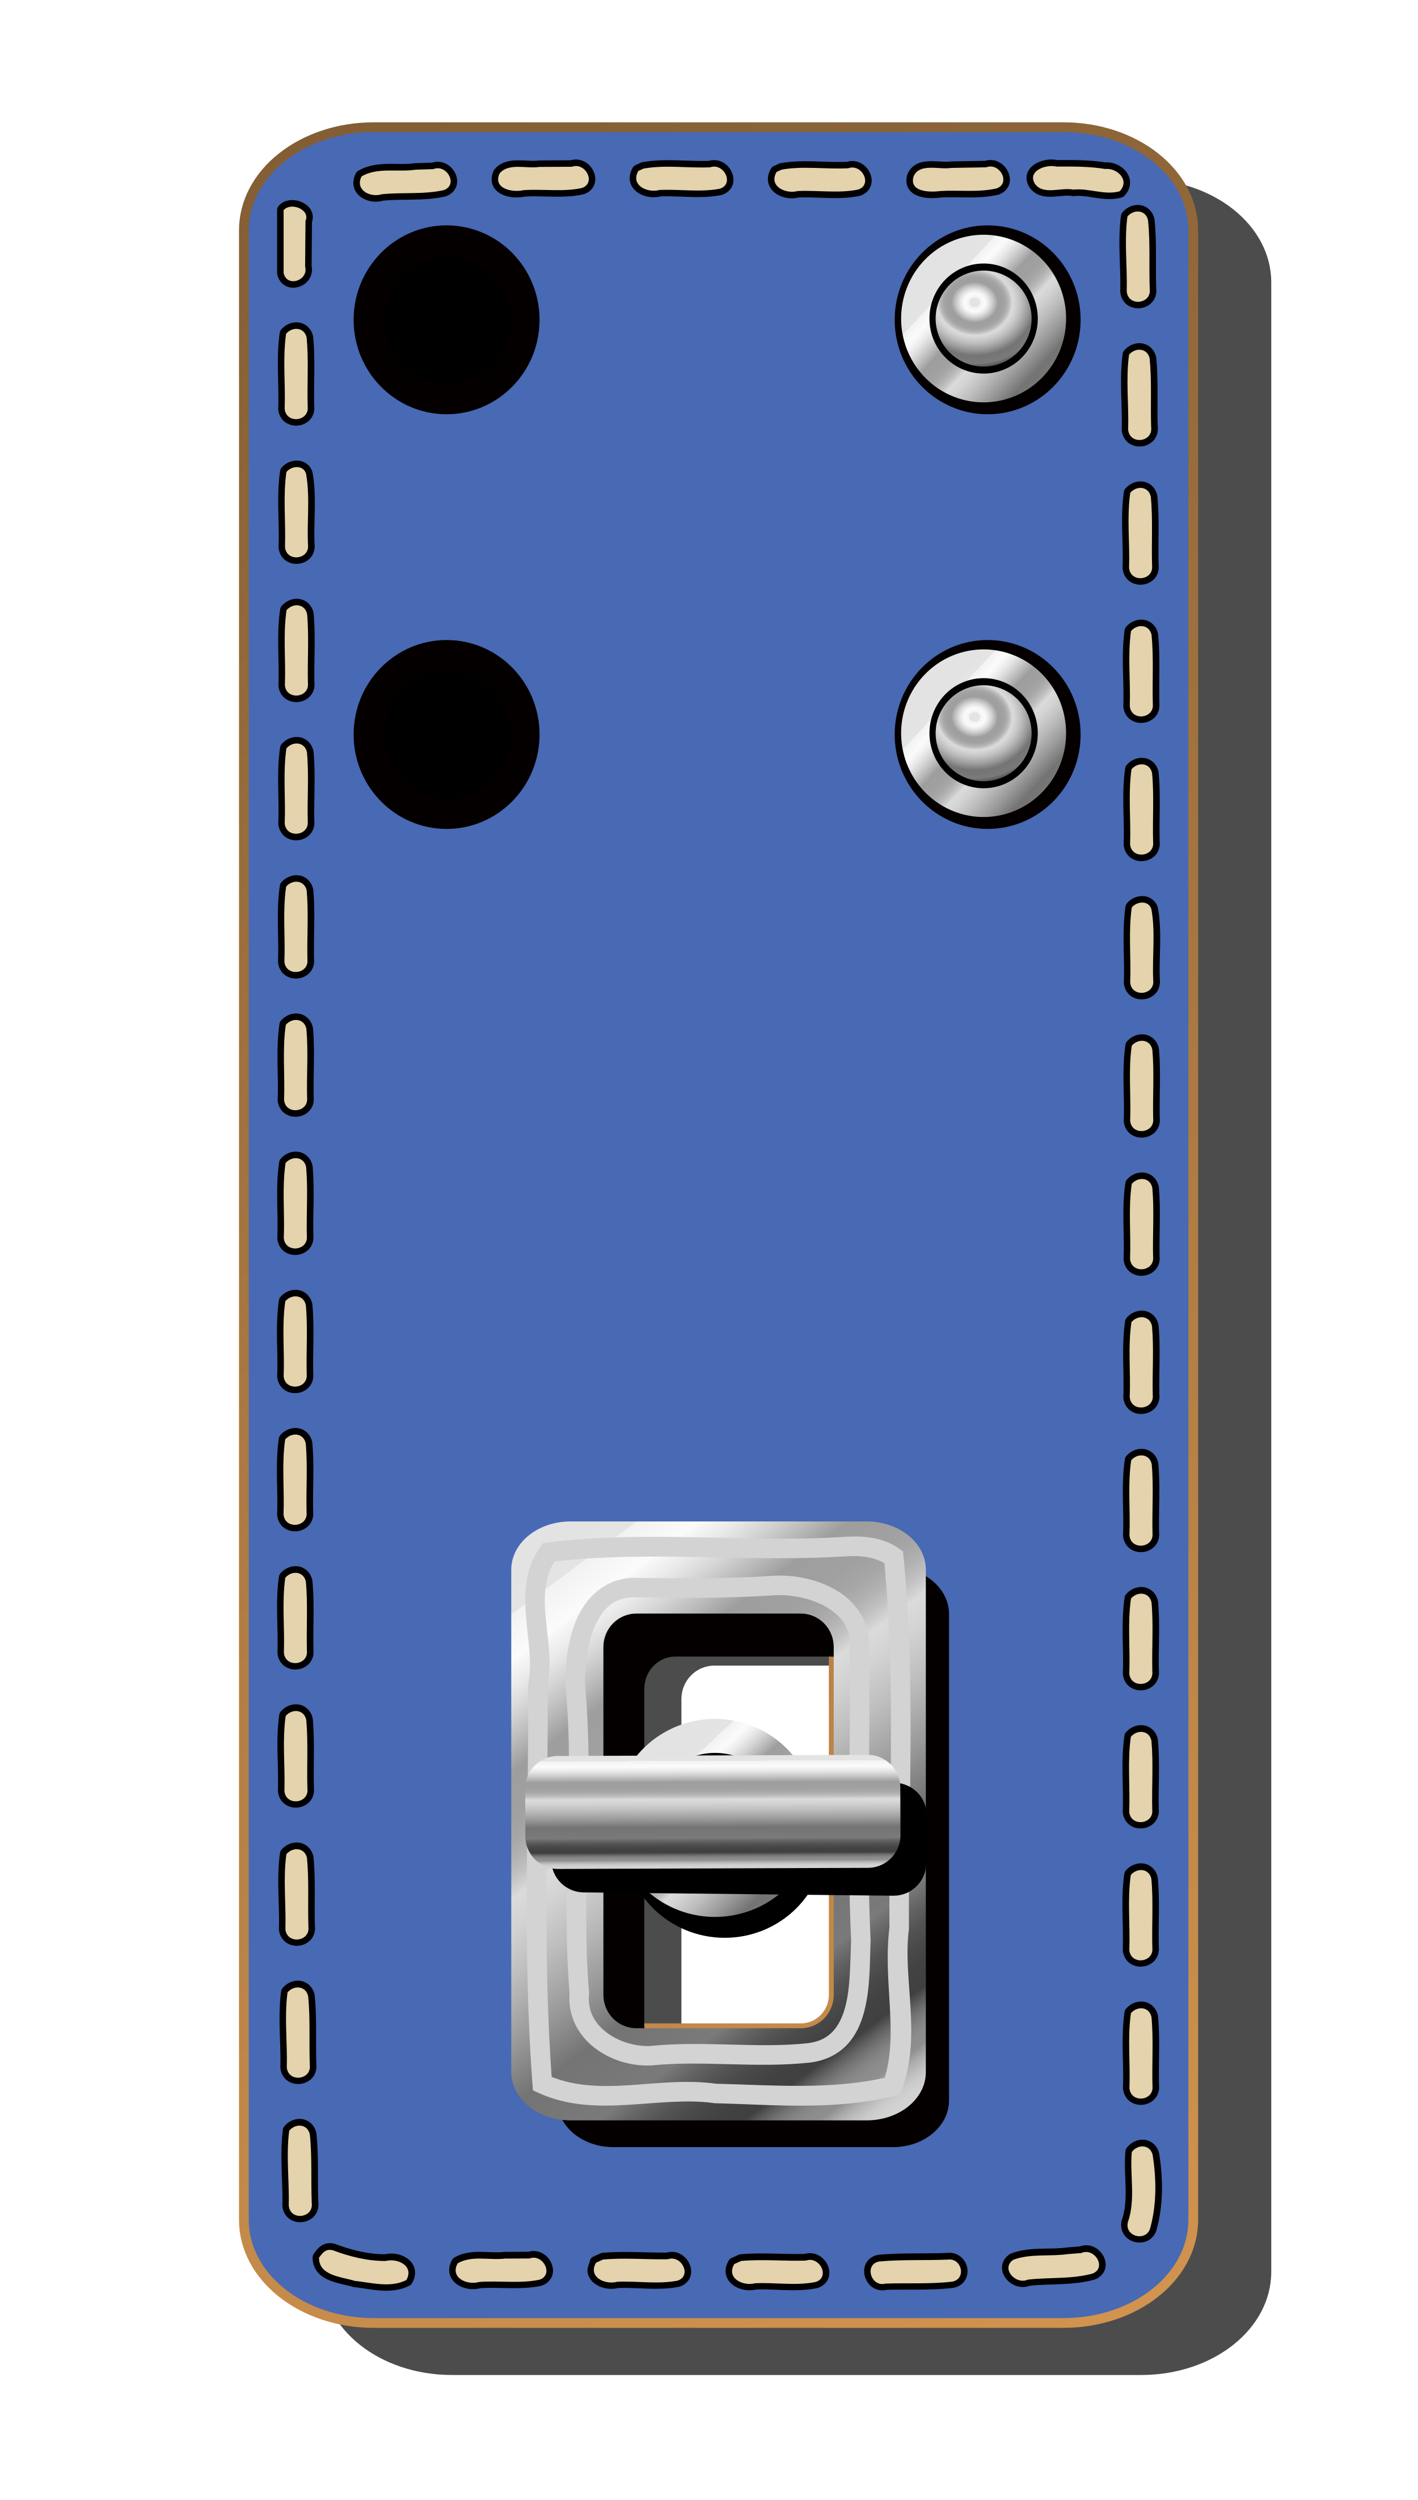 <svg xmlns="http://www.w3.org/2000/svg" xmlns:xlink="http://www.w3.org/1999/xlink" viewBox="0 0 218.143 384.5"><defs><linearGradient id="b" y2="618.77" gradientUnits="userSpaceOnUse" y1="618.77" gradientTransform="translate(-1753 -219.36)" x2="758.25" x1="519.19"><stop stop-color="#e3e3e3" offset="0"/><stop stop-color="#e4e4e4" offset=".058"/><stop stop-color="#e7e7e7" offset=".058"/><stop stop-color="#f2f2f2" offset=".058"/><stop stop-color="#fbfbfb" offset=".113"/><stop stop-color="#f6f6f6" offset=".121"/><stop stop-color="#eaeaea" offset=".146"/><stop stop-color="#d5d5d5" offset=".178"/><stop stop-color="#b8b8b8" offset=".216"/><stop stop-color="#9e9e9e" offset=".247"/><stop stop-color="#a0a0a0" offset=".298"/><stop stop-color="#a6a6a6" offset=".328"/><stop stop-color="#b2b2b2" offset=".353"/><stop stop-color="#c2c2c2" offset=".375"/><stop stop-color="#d6d6d6" offset=".395"/><stop stop-color="#dbdbdb" offset=".399"/><stop stop-color="#d3d3d3" offset=".435"/><stop stop-color="#bdbdbd" offset=".497"/><stop stop-color="#999" offset=".576"/><stop stop-color="#747474" offset=".646"/><stop stop-color="#777" offset=".696"/><stop stop-color="#7a7a7a" offset=".742"/><stop stop-color="#777" offset=".745"/><stop stop-color="#646464" offset=".768"/><stop stop-color="#545454" offset=".792"/><stop stop-color="#494949" offset=".817"/><stop stop-color="#424242" offset=".843"/><stop stop-color="#404040" offset=".871"/><stop stop-color="#424242" offset=".871"/><stop stop-color="#5d5d5d" offset=".884"/><stop stop-color="#737373" offset=".897"/><stop stop-color="#838383" offset=".91"/><stop stop-color="#8c8c8c" offset=".923"/><stop stop-color="#8f8f8f" offset=".938"/><stop stop-color="#969696" offset=".941"/><stop stop-color="#acacac" offset=".952"/><stop stop-color="#bdbdbd" offset=".964"/><stop stop-color="#cacaca" offset=".975"/><stop stop-color="#d1d1d1" offset=".987"/><stop stop-color="#d3d3d3" offset="1"/></linearGradient><linearGradient id="n" y2="555.42" xlink:href="#a" gradientUnits="userSpaceOnUse" y1="555.42" gradientTransform="matrix(.004 1.007 1.007 -.004 -449.84 265.29)" x2="23.974" x1="6.717"/><linearGradient id="l" y2="490.83" xlink:href="#a" gradientUnits="userSpaceOnUse" x2="184.26" gradientTransform="translate(-49.784 -175.1) scale(.967)" y1="461.83" x1="157.26"/><linearGradient id="g" y2="101.03" xlink:href="#b" gradientUnits="userSpaceOnUse" x2="-9.043" gradientTransform="translate(149.62 222.31)" y1="18.242" x1="-70.497"/><linearGradient id="j" y2="57.803" xlink:href="#b" gradientUnits="userSpaceOnUse" x2="-9.434" y1="57.803" x1="-68.817"/><linearGradient id="a" y2="618.77" gradientUnits="userSpaceOnUse" x2="758.25" gradientTransform="translate(-1753 -219.36)" y1="618.77" x1="519.19"><stop stop-color="#e3e3e3" offset="0"/><stop stop-color="#e4e4e4" offset=".058"/><stop stop-color="#e7e7e7" offset=".058"/><stop stop-color="#f2f2f2" offset=".058"/><stop stop-color="#fbfbfb" offset=".107"/><stop stop-color="#f6f6f6" offset=".121"/><stop stop-color="#eaeaea" offset=".146"/><stop stop-color="#d5d5d5" offset=".178"/><stop stop-color="#b8b8b8" offset=".216"/><stop stop-color="#9e9e9e" offset=".247"/><stop stop-color="#a0a0a0" offset=".298"/><stop stop-color="#a6a6a6" offset=".328"/><stop stop-color="#b2b2b2" offset=".353"/><stop stop-color="#c2c2c2" offset=".375"/><stop stop-color="#d6d6d6" offset=".395"/><stop stop-color="#dbdbdb" offset=".399"/><stop stop-color="#d3d3d3" offset=".435"/><stop stop-color="#bdbdbd" offset=".497"/><stop stop-color="#999" offset=".576"/><stop stop-color="#747474" offset=".646"/><stop stop-color="#777" offset=".696"/><stop stop-color="#7a7a7a" offset=".742"/><stop stop-color="#777" offset=".745"/><stop stop-color="#646464" offset=".768"/><stop stop-color="#545454" offset=".792"/><stop stop-color="#494949" offset=".817"/><stop stop-color="#424242" offset=".843"/><stop stop-color="#404040" offset=".871"/><stop stop-color="#424242" offset=".871"/><stop stop-color="#5d5d5d" offset=".884"/><stop stop-color="#737373" offset=".897"/><stop stop-color="#838383" offset=".91"/><stop stop-color="#8c8c8c" offset=".923"/><stop stop-color="#8f8f8f" offset=".938"/><stop stop-color="#969696" offset=".941"/><stop stop-color="#acacac" offset=".952"/><stop stop-color="#bdbdbd" offset=".964"/><stop stop-color="#cacaca" offset=".975"/><stop stop-color="#d1d1d1" offset=".987"/><stop stop-color="#d3d3d3" offset="1"/></linearGradient><linearGradient id="q" y2="490.83" xlink:href="#a" gradientUnits="userSpaceOnUse" x2="184.26" gradientTransform="matrix(0 .806 .806 0 -433.14 -13.562)" y1="461.83" x1="157.26"/><linearGradient id="e" y2="22.975" gradientUnits="userSpaceOnUse" x2="41.938" y1="353.55" x1="179.15"><stop stop-color="#d1934e" offset="0"/><stop stop-color="#835e34" offset="1"/></linearGradient><filter id="m" height="1.304" width="1.094" y="-.152" x="-.047" color-interpolation-filters="sRGB"><feGaussianBlur stdDeviation="1.127"/></filter><filter id="k" height="1.048" width="1.048" y="-.024" x="-.024" color-interpolation-filters="sRGB"><feGaussianBlur stdDeviation=".318"/></filter><filter id="f" height="1.142" width="1.205" y="-.071" x="-.103" color-interpolation-filters="sRGB"><feGaussianBlur stdDeviation="2.728"/></filter><filter id="c" height="1.052" width="1.119" y="-.026" x="-.06" color-interpolation-filters="sRGB"><feGaussianBlur stdDeviation="3.629"/></filter><filter id="i" height="1.141" width="1.208" y="-.07" x="-.104" color-interpolation-filters="sRGB"><feGaussianBlur stdDeviation="2.571"/></filter><filter id="d" color-interpolation-filters="sRGB"><feTurbulence baseFrequency="1" result="result0" numOctaves="5" type="fractalNoise"/><feConvolveMatrix kernelMatrix="-2 0 0 0 -2 0 -2 0 -2 0 0 0 -10 0 0 0 -2 0 -2 0 -2 0 0 0 -2" order="5 5" result="result5" targetX="2" targetY="2"/><feComposite in2="SourceGraphic" k3=".5" k2=".5" k1="1.5" result="result2" in="result5" operator="arithmetic"/><feColorMatrix type="luminanceToAlpha" result="result2" in="result2"/><feDiffuseLighting diffuseConstant=".6" surfaceScale="5" result="result1"><feDistantLight elevation="35" azimuth="225"/></feDiffuseLighting><feComposite in2="SourceGraphic" k3=".5" k1="1.5" result="result3" in="result1" operator="arithmetic"/><feBlend result="result6" in2="result1" in="result3"/><feComposite operator="in" in2="SourceGraphic"/></filter><filter id="p" height="1.167" width="1.169" y="-.083" x="-.085" color-interpolation-filters="sRGB"><feGaussianBlur stdDeviation="1.111"/></filter><radialGradient id="r" xlink:href="#a" gradientUnits="userSpaceOnUse" cy="495.78" cx="177.67" gradientTransform="matrix(-.035 1.004 1.148 .039 -618.54 -80.642)" r="12.632"/><clipPath id="h" clipPathUnits="userSpaceOnUse"><path style="isolation:auto;mix-blend-mode:normal;solid-color:#000" d="M-16.304 103.84c5.053 0 9.121-3.314 9.121-7.43V19.142c0-4.116-4.068-7.43-9.121-7.43h-45.537c-5.053 0-9.121 3.314-9.121 7.43V96.41c0 4.116 4.068 7.43 9.121 7.43h45.537zm-10.119-14.174h-25.299c-2.807 0-5.066-2.295-5.066-5.144V31.03c0-2.85 2.259-5.143 5.066-5.143h25.299c2.807 0 5.066 2.293 5.066 5.143v53.492c0 2.849-2.259 5.144-5.066 5.144z" fill-rule="evenodd" fill="#6e2929" color="#000"/></clipPath></defs><g fill-rule="evenodd" color="#000"><path style="isolation:auto;mix-blend-mode:normal;solid-color:#000" d="M69.519 27.561c-11.08 0-20 7.078-20 15.871v306.01c0 8.793 8.92 15.873 20 15.873h106.05c11.08 0 20-7.08 20-15.873V43.432c0-8.793-8.92-15.871-20-15.871H69.519zm40.375 228.64h25.299c2.807 0 5.066 2.293 5.066 5.143v53.492c0 2.85-2.259 5.144-5.066 5.144h-25.299c-2.807 0-5.066-2.295-5.066-5.144v-53.492c0-2.85 2.259-5.143 5.066-5.143z" filter="url(#c)" fill="#4c4c4c"/><g filter="url(#d)"><path style="isolation:auto;mix-blend-mode:normal;solid-color:#000" d="M57.519 19.561c-11.08 0-20 7.078-20 15.871v306.01c0 8.793 8.92 15.873 20 15.873h106.05c11.08 0 20-7.08 20-15.873V35.432c0-8.793-8.92-15.871-20-15.871H57.519zm40.375 228.64h25.299c2.807 0 5.066 2.293 5.066 5.143v53.492c0 2.85-2.259 5.144-5.066 5.144H97.894c-2.807 0-5.066-2.295-5.066-5.144v-53.492c0-2.85 2.259-5.143 5.066-5.143z" stroke="url(#e)" stroke-width="1.5" fill="#4869b4"/><path stroke-linejoin="round" style="text-decoration-color:#000;isolation:auto;mix-blend-mode:normal;solid-color:#000;block-progression:tb;text-decoration-line:none;text-decoration-style:solid;white-space:normal;text-indent:0;text-transform:none" d="M161.06 25.09a4.276 4.276 0 00-1.533.547c-.458.277-.854.668-1.024 1.193-.17.526-.07 1.146.303 1.733a.5.5 0 00.018.027c.388.534.914.857 1.463 1.016.548.159 1.119.172 1.681.144 1.125-.055 2.248-.256 3.043-.092a.5.5 0 00.156.006c1.107-.122 2.264.091 3.47.272 1.204.18 2.467.327 3.751-.033a.5.5 0 00.227-.135c.467-.49.71-1.053.728-1.6.018-.547-.183-1.056-.504-1.469-.64-.824-1.746-1.323-2.888-1.207l.133.004c-2.526-.417-5.063-.383-7.553-.373l.119.014a4.109 4.109 0 00-1.59-.047zm-73.098.063l-5 .025a.5.5 0 00-.074.006c-.881.135-2.05-.023-3.21-.02-1.159.004-2.392.202-3.218 1.21a.5.5 0 00-.068.11c-.304.672-.339 1.315-.116 1.84.223.525.665.888 1.159 1.123.986.47 2.234.52 3.216.291l-.078.012c2.892-.205 6.042.317 9.043-.344a.5.5 0 00.051-.013c.685-.231 1.153-.713 1.324-1.266.171-.553.074-1.136-.176-1.639a2.682 2.682 0 00-1.185-1.205 2.306 2.306 0 00-1.84-.101l.172-.03zm16.131.005c-1.738-.044-3.488-.028-5.2.288a.5.5 0 00-.118.037l-.78.36a.5.5 0 00-.224.204c-.365.63-.475 1.261-.344 1.816.131.556.488 1.002.932 1.317.887.63 2.13.823 3.226.523l-.107.018c3.006-.147 6.255.41 9.367-.205a.5.5 0 00.057-.016c.688-.221 1.161-.697 1.34-1.248.178-.55.088-1.135-.155-1.64a2.679 2.679 0 00-1.168-1.221 2.305 2.305 0 00-1.838-.125l.145-.03c-1.667.073-3.395-.033-5.133-.078zm47.619.077l-5.365.093a.5.5 0 00-.073.006c-.795.13-2.017-.055-3.189-.031-.586.012-1.173.08-1.709.316a2.492 2.492 0 00-1.285 1.3.5.5 0 00-.022.054c-.214.697-.153 1.337.153 1.814.305.478.796.759 1.316.928 1.04.34 2.281.288 3.156.166l-.037.004c2.808-.172 5.865.258 8.76-.414a.5.5 0 00.053-.014c.683-.239 1.144-.726 1.308-1.28.165-.556.059-1.138-.197-1.638a2.682 2.682 0 00-1.199-1.191 2.305 2.305 0 00-1.84-.08l.17-.033zm-26.363.09c-1.734-.046-3.479-.036-5.188.273a.5.5 0 00-.119.037l-.779.355a.5.5 0 00-.225.202c-.368.627-.481 1.26-.353 1.816s.484 1.003.926 1.32c.883.634 2.123.835 3.22.541l-.105.016c3.013-.14 6.277.404 9.393-.238a.5.5 0 00.056-.016c.687-.227 1.156-.706 1.33-1.258.175-.552.08-1.134-.166-1.638a2.683 2.683 0 00-1.177-1.213 2.305 2.305 0 00-1.838-.112l.142-.029c-1.661.089-3.383-.012-5.117-.057zm-58.705.189l-2.72.088a.5.5 0 00-.06.006c-2.597.39-5.787-.481-8.486 1.088a.5.5 0 00-.191.2c-.313.606-.396 1.212-.264 1.74s.468.96.887 1.265c.839.61 2.018.79 3.076.455l-.1.02c3.088-.316 6.448.08 9.618-.651a.5.5 0 00.06-.018c.68-.249 1.133-.743 1.29-1.3.156-.558.042-1.138-.221-1.633a2.68 2.68 0 00-1.217-1.172 2.307 2.307 0 00-1.842-.053l.17-.035zm95.771.596a.5.5 0 00.12.013c2.495-.01 4.974-.038 7.384.36a.5.5 0 00.133.004c.772-.079 1.59.303 1.996.826.203.261.306.54.297.824-.008.243-.157.517-.389.805-1.003.243-2.05.172-3.172.003-1.142-.17-2.351-.383-3.61-.267-1.089-.213-2.247.023-3.255.072-.51.025-.976.005-1.356-.105a1.636 1.636 0 01-.918-.633c-.244-.393-.262-.653-.191-.873.072-.224.271-.454.59-.647.637-.385 1.708-.542 2.37-.382zm-74.279.011a1.248 1.248 0 011.045.055c.311.156.581.442.738.758.157.315.195.647.117.898-.076.246-.251.451-.673.6-2.733.591-5.82.104-8.862.32a.5.5 0 00-.078.012c-.743.173-1.866.108-2.556-.22-.345-.165-.568-.374-.668-.61-.094-.22-.083-.53.095-.967.56-.635 1.363-.8 2.387-.803 1.055-.003 2.251.178 3.36.008l-.075.006 5-.025a.5.5 0 00.17-.032zm15.93.047c1.716.044 3.467.144 5.203.069a.5.5 0 00.145-.028 1.25 1.25 0 011.045.069c.308.16.573.45.726.767s.187.65.106.9c-.08.245-.258.447-.68.59-2.853.553-6.039.034-9.182.188a.5.5 0 00-.107.015c-.783.214-1.799.04-2.383-.375-.292-.207-.473-.452-.539-.73-.059-.25.016-.58.215-.975l.498-.23c1.584-.287 3.25-.304 4.953-.26zm47.832.035c.393-.15.734-.11 1.047.043.313.153.587.435.748.748s.202.645.127.897c-.074.248-.245.457-.67.611-2.636.601-5.622.205-8.555.385a.5.5 0 00-.039.004c-.77.107-1.936.124-2.707-.127-.385-.126-.652-.305-.785-.514-.129-.202-.172-.48-.035-.953.18-.394.415-.612.752-.762.347-.153.806-.221 1.324-.232 1.036-.021 2.259.195 3.33.02l-.072.005 5.365-.093a.5.5 0 00.17-.032zm-26.576.131c1.713.045 3.464.138 5.2.045a.5.5 0 00.142-.027 1.25 1.25 0 011.045.062c.31.159.577.444.732.76.155.316.19.648.111.898-.077.246-.253.45-.675.596-2.855.578-6.053.073-9.198.219a.5.5 0 00-.105.016c-.783.21-1.8.03-2.381-.387-.291-.209-.469-.454-.533-.733-.058-.25.014-.58.217-.974l.503-.229c1.581-.28 3.243-.29 4.942-.246zm-58.477.145a1.25 1.25 0 011.047.027c.315.148.592.425.758.736s.211.642.14.895c-.07.248-.237.457-.656.617-2.925.664-6.226.298-9.45.627a.5.5 0 00-.1.02c-.738.233-1.65.08-2.184-.309-.267-.194-.438-.429-.506-.7-.059-.232.006-.54.154-.892 2.224-1.182 5.132-.48 7.965-.904l-.059.006 2.721-.088a.5.5 0 00.17-.035zm-22.172 4.81c-.533.055-1.042.273-1.422.715a.5.5 0 00-.121.326v9.668a.5.5 0 00.012.11c.155.693.571 1.204 1.086 1.45.514.247 1.093.245 1.613.079.52-.166.996-.499 1.31-.979.315-.48.446-1.118.27-1.783l.018.133.058-7.043-.047.205a1.768 1.768 0 00-.054-1.613c-.259-.456-.683-.784-1.159-.998s-1.031-.324-1.564-.27zm130.66.761c-.811-.111-1.673.225-2.27.928a.5.5 0 00-.115.258c-.52 3.875-.006 7.803-.11 11.586a.5.5 0 00.003.06c.068.717.417 1.29.894 1.627.478.338 1.06.455 1.614.395a2.362 2.362 0 001.49-.727c.395-.428.619-1.055.535-1.761l.004.039c-.133-3.487.099-7.105-.264-10.631a.5.5 0 00-.01-.055c-.215-.983-.96-1.607-1.771-1.719zm-130.51.242c.327-.029.69.033 1.012.178.322.145.577.363.699.578.122.215.151.408.016.701a.5.5 0 00-.045.205L46.446 41a.5.5 0 00.016.131c.108.408.032.716-.141.98a1.48 1.48 0 01-.777.573c-.314.1-.635.089-.877-.028-.237-.113-.427-.323-.53-.75v-9.304c.184-.16.408-.284.686-.309zm130.38.75c.434.06.777.304.92.922.346 3.402.125 6.984.26 10.527a.5.5 0 00.004.041c.053.45-.07.741-.278.967a1.39 1.39 0 01-.863.41c-.337.037-.678-.04-.928-.217-.249-.176-.43-.44-.474-.902 0-.001-.002 0-.002-.002.097-3.796-.354-7.59.095-11.207.379-.383.86-.595 1.266-.54zM45.923 50.106c-.81-.12-1.677.207-2.28.906a.5.5 0 00-.115.254c-.56 3.87-.084 7.805-.224 11.586a.5.5 0 00.002.059c.06.718.403 1.294.877 1.637a2.345 2.345 0 001.61.41 2.366 2.366 0 001.497-.713c.4-.424.63-1.049.553-1.756l.004.04c-.099-3.489.166-7.102-.162-10.632a.5.5 0 00-.008-.055c-.206-.984-.944-1.616-1.754-1.736zm-.146.988c.433.065.775.315.912.934.312 3.405.058 6.985.158 10.53a.5.5 0 00.002.038c.049.45-.077.74-.287.963s-.53.371-.867.404-.679-.047-.926-.226c-.247-.178-.425-.443-.465-.905.135-3.797-.284-7.597.203-11.21.381-.381.864-.588 1.27-.528zm129.82 2.215c-.811-.113-1.676.22-2.274.922a.5.5 0 00-.115.256c-.53 3.874-.028 7.802-.14 11.584a.5.5 0 00.001.06c.065.718.412 1.292.889 1.632.477.34 1.059.458 1.613.4a2.36 2.36 0 001.492-.723c.397-.427.623-1.054.541-1.761l.002.04c-.123-3.487.119-7.103-.234-10.63a.5.5 0 00-.008-.057c-.213-.984-.957-1.609-1.768-1.723zm-.14.99c.436.062.78.308.92.93.336 3.403.106 6.983.231 10.525a.5.5 0 00.002.04c.052.45-.07.742-.28.966a1.391 1.391 0 01-.864.408 1.373 1.373 0 01-.928-.22c-.248-.177-.428-.442-.47-.905.107-3.796-.334-7.592.124-11.209.38-.381.86-.592 1.266-.535zM45.778 71.347a2.585 2.585 0 00-2.089.937.5.5 0 00-.107.244c-.561 3.868-.085 7.8-.227 11.578a.5.5 0 00.002.06c.058.719.398 1.293.871 1.638a2.35 2.35 0 001.61.418c.555-.053 1.099-.286 1.5-.71s.633-1.046.558-1.753l.002.027c-.176-3.548.343-7.335-.299-10.955a.5.5 0 00-.008-.037c-.236-.916-1.036-1.416-1.812-1.447zm-.04 1c.439.018.743.18.879.693.595 3.398.1 7.13.281 10.795a.5.5 0 00.002.027c.047.45-.078.74-.289.963-.211.223-.532.368-.87.4-.337.033-.676-.048-.923-.228-.246-.179-.424-.447-.463-.908.137-3.8-.284-7.602.205-11.217.307-.316.77-.542 1.178-.525zm130.04 2.226c-.81-.117-1.678.213-2.278.914a.5.5 0 00-.113.254c-.55 3.872-.058 7.803-.185 11.584a.5.5 0 00.002.06c.063.718.407 1.292.882 1.634a2.347 2.347 0 001.612.406 2.366 2.366 0 001.496-.717c.398-.426.627-1.05.549-1.758l.002.04c-.111-3.488.143-7.103-.198-10.632a.5.5 0 00-.01-.056c-.21-.984-.949-1.611-1.76-1.729zm-.143.989c.435.063.778.313.916.935.324 3.402.08 6.981.194 10.523a.5.5 0 00.004.04c.05.449-.076.74-.286.964-.21.224-.53.372-.867.406a1.37 1.37 0 01-.925-.224c-.248-.178-.428-.442-.47-.905.123-3.796-.31-7.596.167-11.209.38-.382.861-.59 1.267-.53zM45.994 92.629c-.81-.123-1.677.201-2.283.896a.5.5 0 00-.117.256c-.571 3.868-.108 7.803-.26 11.584a.5.5 0 00.002.06c.058.718.398 1.293.871 1.637a2.35 2.35 0 001.61.418 2.366 2.366 0 001.5-.709c.4-.423.632-1.046.558-1.754l.002.04c-.087-3.489.19-7.1-.127-10.632a.5.5 0 00-.008-.056c-.202-.987-.938-1.618-1.748-1.74zm-.148.988c.434.065.774.315.908.937.301 3.406.034 6.983.123 10.527a.5.5 0 00.002.04c.047.45-.078.74-.289.962a1.393 1.393 0 01-.87.4c-.337.033-.676-.048-.923-.228-.246-.179-.424-.447-.463-.908.147-3.796-.258-7.597.238-11.209.384-.378.869-.583 1.274-.521zm130.05 2.215c-.81-.118-1.678.212-2.278.914a.5.5 0 00-.113.254c-.548 3.87-.06 7.798-.195 11.578a.5.5 0 00.002.06c.06.718.405 1.292.879 1.635a2.342 2.342 0 001.607.412 2.366 2.366 0 001.498-.713c.4-.424.63-1.049.555-1.756l.004.041c-.09-3.495.145-7.111-.19-10.64a.5.5 0 00-.01-.057c-.21-.984-.949-1.611-1.76-1.729zm-.143.988c.435.063.778.314.916.936.319 3.407.095 6.985.186 10.527a.5.5 0 00.002.04c.048.45-.077.74-.287.963-.21.224-.532.37-.87.403a1.367 1.367 0 01-.923-.227c-.247-.179-.427-.445-.467-.908.13-3.796-.299-7.591.176-11.203.38-.382.861-.59 1.267-.531zm-129.77 17.07c-.81-.123-1.678.2-2.283.896a.5.5 0 00-.117.256c-.565 3.868-.107 7.801-.27 11.58a.5.5 0 00.002.06c.057.718.397 1.295.87 1.64a2.348 2.348 0 001.607.42 2.363 2.363 0 001.5-.706c.401-.422.635-1.044.562-1.752l.002.038c-.084-3.489.203-7.103-.117-10.635a.5.5 0 00-.01-.057c-.203-.985-.936-1.617-1.746-1.74zm-.15.988c.434.066.775.316.91.938.304 3.405.027 6.986.113 10.53a.5.5 0 00.004.04c.046.45-.081.739-.293.96a1.391 1.391 0 01-.869.4 1.37 1.37 0 01-.924-.231c-.245-.18-.423-.446-.46-.907.157-3.795-.244-7.596.247-11.209.384-.378.867-.583 1.272-.521zm130.15 2.215c-.81-.12-1.677.207-2.28.906a.5.5 0 00-.115.254c-.561 3.87-.085 7.803-.226 11.584a.5.5 0 00.002.06c.06.718.403 1.294.877 1.637a2.341 2.341 0 001.607.413 2.366 2.366 0 001.498-.713c.4-.424.63-1.05.555-1.756l.004.039c-.098-3.489.167-7.103-.16-10.633a.5.5 0 00-.008-.055c-.206-.984-.944-1.616-1.754-1.736zm-.147.988c.434.065.776.315.912.934.312 3.406.057 6.986.157 10.53a.5.5 0 00.002.04c.048.45-.077.74-.287.963-.21.223-.532.37-.87.402a1.367 1.367 0 01-.923-.226c-.247-.179-.425-.443-.465-.905.136-3.797-.282-7.598.205-11.21.381-.381.864-.588 1.27-.528zm-129.89 17.07c-.81-.124-1.677.2-2.283.897a.5.5 0 00-.117.254c-.578 3.867-.12 7.803-.277 11.584a.5.5 0 00.002.06c.057.718.396 1.294.869 1.639a2.348 2.348 0 001.607.42 2.363 2.363 0 001.5-.705c.402-.422.635-1.045.563-1.752l.002.039c-.083-3.49.2-7.103-.112-10.635a.5.5 0 00-.008-.057c-.2-.986-.936-1.62-1.746-1.744zm-.15.99c.434.067.775.318.908.94.296 3.406.024 6.985.108 10.529a.5.5 0 00.004.04c.046.449-.082.738-.293.96a1.391 1.391 0 01-.87.398 1.37 1.37 0 01-.923-.23c-.246-.18-.423-.445-.461-.906.152-3.797-.247-7.6.256-11.211.383-.378.866-.582 1.271-.52zm130.04 2.194a2.585 2.585 0 00-2.09.937.5.5 0 00-.107.247c-.557 3.865-.102 7.795-.25 11.576a.5.5 0 00.002.06c.058.718.4 1.292.873 1.637.473.344 1.052.47 1.607.418s1.1-.286 1.5-.71c.4-.422.633-1.046.559-1.753l.002.03c-.17-3.548.367-7.336-.278-10.958a.5.5 0 00-.008-.037c-.236-.915-1.034-1.415-1.81-1.447zm-.041 1c.438.018.74.18.877.693.597 3.396.085 7.13.26 10.795a.5.5 0 00.002.028c.047.45-.079.74-.29.962-.21.223-.531.369-.868.4a1.37 1.37 0 01-.924-.23c-.247-.179-.424-.445-.463-.906.143-3.796-.257-7.6.228-11.215.308-.317.77-.544 1.178-.527zm-129.9 17.08c-.81-.124-1.679.199-2.285.894a.5.5 0 00-.117.254c-.579 3.868-.12 7.803-.278 11.584a.5.5 0 00.002.063c.058.717.399 1.292.871 1.637.473.344 1.051.471 1.606.42a2.363 2.363 0 001.5-.706c.401-.422.635-1.044.562-1.752l.002.04c-.082-3.49.203-7.104-.109-10.635a.5.5 0 00-.008-.057c-.203-.986-.937-1.618-1.746-1.742zm-.152.988c.433.067.775.317.91.94.296 3.405.022 6.984.105 10.529a.5.5 0 00.004.039c.046.45-.082.739-.293.96a1.392 1.392 0 01-.869.4 1.365 1.365 0 01-.922-.231c-.246-.18-.424-.448-.463-.909.153-3.795-.247-7.598.256-11.209.384-.378.867-.581 1.272-.519zm130.29 2.217c-.81-.122-1.679.202-2.284.898a.5.5 0 00-.117.256c-.57 3.868-.105 7.802-.256 11.582a.5.5 0 00.002.06c.058.719.4 1.295.873 1.64a2.343 2.343 0 001.608.416 2.365 2.365 0 001.5-.71c.4-.423.633-1.046.558-1.753l.002.039c-.088-3.489.187-7.1-.13-10.631a.5.5 0 00-.008-.057c-.203-.987-.939-1.618-1.748-1.74zm-.15.988c.433.066.775.315.91.938.302 3.406.036 6.983.126 10.527a.5.5 0 00.002.039c.048.45-.078.74-.289.963-.21.223-.532.368-.869.4-.337.032-.677-.048-.924-.228-.246-.18-.424-.447-.463-.909.146-3.796-.261-7.597.235-11.209.383-.378.866-.582 1.271-.521zm-130.04 17.06c-.81-.124-1.678.2-2.284.897a.5.5 0 00-.117.254c-.578 3.867-.12 7.803-.277 11.584a.5.5 0 00.002.06c.057.718.396 1.294.869 1.639a2.348 2.348 0 001.607.42 2.363 2.363 0 001.5-.705c.402-.422.635-1.045.563-1.752l.002.039c-.083-3.49.2-7.103-.112-10.635a.5.5 0 00-.008-.057c-.2-.986-.936-1.62-1.746-1.744zm-.151.99c.434.067.775.318.908.94.296 3.406.023 6.985.107 10.529a.5.5 0 00.004.04c.047.449-.081.738-.293.96a1.391 1.391 0 01-.869.398 1.37 1.37 0 01-.923-.23c-.246-.18-.423-.445-.461-.906.152-3.797-.248-7.6.255-11.211.384-.378.867-.582 1.272-.52zm130.33 2.217c-.81-.123-1.678.201-2.283.897a.5.5 0 00-.118.254c-.577 3.867-.115 7.802-.271 11.582a.5.5 0 00.002.06c.056.719.396 1.296.87 1.64.472.346 1.052.471 1.607.419.555-.053 1.1-.285 1.502-.707s.633-1.047.56-1.754l.002.039c-.084-3.489.196-7.1-.117-10.631a.5.5 0 00-.008-.057c-.201-.986-.937-1.619-1.746-1.742zm-.15.989c.434.066.774.317.908.94.297 3.405.027 6.983.113 10.526a.5.5 0 00.004.04c.047.449-.082.74-.293.962a1.39 1.39 0 01-.87.398 1.37 1.37 0 01-.923-.23c-.246-.18-.423-.445-.46-.906.15-3.796-.253-7.599.25-11.21.382-.377.866-.582 1.27-.52zm-130.07 17.06c-.81-.123-1.677.2-2.282.898a.5.5 0 00-.117.256c-.571 3.868-.108 7.802-.26 11.582a.5.5 0 00.002.06c.06.718.4 1.293.873 1.637.473.345 1.053.471 1.608.418a2.367 2.367 0 001.5-.709c.4-.423.634-1.046.56-1.754l.002.04c-.088-3.489.19-7.101-.129-10.632a.5.5 0 00-.01-.056c-.203-.986-.938-1.618-1.748-1.74zm-.149.988c.434.066.775.315.91.937.303 3.406.035 6.983.125 10.527a.5.5 0 00.002.04c.047.45-.08.74-.29.962a1.393 1.393 0 01-.87.4 1.37 1.37 0 01-.924-.23c-.246-.179-.424-.445-.463-.906.147-3.796-.258-7.597.239-11.209.383-.378.867-.583 1.271-.521zm130.33 2.217c-.81-.123-1.678.2-2.283.896a.5.5 0 00-.117.254c-.578 3.867-.116 7.802-.272 11.582a.5.5 0 00.002.06c.057.719.397 1.296.87 1.641.472.345 1.052.47 1.607.418.555-.052 1.1-.284 1.502-.707s.634-1.046.56-1.754l.002.04c-.084-3.49.196-7.1-.117-10.632a.5.5 0 00-.008-.056c-.2-.987-.936-1.62-1.746-1.742zm-.15.988c.434.066.774.317.908.94.298 3.405.027 6.983.113 10.526a.5.5 0 00.004.04c.047.45-.081.74-.293.962a1.39 1.39 0 01-.869.399 1.369 1.369 0 01-.924-.23c-.245-.18-.423-.445-.46-.907.15-3.796-.253-7.598.25-11.209.382-.378.866-.583 1.27-.521zm-130.04 17.06c-.81-.122-1.679.202-2.284.898a.5.5 0 00-.117.256c-.567 3.87-.112 7.804-.256 11.588a.5.5 0 00.002.06c.06.719.403 1.294.877 1.637a2.345 2.345 0 001.61.413 2.365 2.365 0 001.498-.713c.4-.425.63-1.05.552-1.758l.002.04c-.09-3.486.188-7.095-.128-10.624a.5.5 0 00-.008-.057c-.203-.986-.939-1.618-1.748-1.74zm-.15.988c.433.066.775.315.91.938.3 3.404.033 6.978.124 10.52a.5.5 0 00.004.042c.05.45-.076.741-.287.965a1.39 1.39 0 01-.867.402 1.372 1.372 0 01-.926-.227c-.246-.178-.425-.442-.465-.904.139-3.797-.259-7.6.235-11.215.383-.378.867-.582 1.271-.521zm130.3 2.217c-.81-.123-1.679.201-2.284.897a.5.5 0 00-.117.253c-.578 3.868-.117 7.802-.274 11.582a.5.5 0 00.002.061c.058.718.399 1.296.872 1.64.472.346 1.052.47 1.607.419a2.37 2.37 0 001.502-.708c.401-.422.634-1.046.56-1.753l.002.039c-.084-3.489.197-7.1-.117-10.631a.5.5 0 00-.008-.057c-.2-.986-.936-1.62-1.746-1.742zm-.151.988c.434.066.775.317.908.94.298 3.405.028 6.983.113 10.527a.5.5 0 00.004.039c.047.45-.081.74-.293.963a1.39 1.39 0 01-.869.398 1.369 1.369 0 01-.924-.23c-.246-.18-.424-.445-.462-.906.15-3.796-.25-7.599.251-11.21.384-.377.867-.582 1.272-.521zm-129.99 17.06c-.81-.12-1.677.207-2.28.907a.5.5 0 00-.115.254c-.56 3.87-.083 7.804-.222 11.586a.5.5 0 00.002.06c.06.718.404 1.292.879 1.635a2.341 2.341 0 001.607.412 2.364 2.364 0 001.498-.713c.4-.424.629-1.05.553-1.758l.002.04c-.1-3.488.167-7.102-.162-10.632a.5.5 0 00-.008-.056c-.208-.984-.945-1.614-1.754-1.735zm-.147.989c.433.064.775.317.912.935.314 3.404.06 6.983.16 10.527a.5.5 0 00.003.04c.048.45-.077.74-.287.964-.21.224-.53.37-.868.402a1.367 1.367 0 01-.923-.226c-.247-.179-.427-.445-.467-.906.134-3.797-.286-7.597.2-11.21.383-.38.865-.587 1.27-.527zm130.25 2.218c-.809-.123-1.677.201-2.283.897a.5.5 0 00-.117.254c-.574 3.868-.112 7.804-.268 11.584a.5.5 0 00.002.062c.06.718.4 1.293.873 1.637.473.344 1.053.47 1.608.418a2.365 2.365 0 001.5-.709c.4-.423.632-1.046.558-1.754l.002.04c-.09-3.487.193-7.1-.12-10.63a.5.5 0 00-.009-.056c-.202-.986-.937-1.62-1.746-1.743zm-.15.989c.433.066.774.317.908.94.298 3.404.025 6.981.117 10.524a.5.5 0 00.002.04c.047.45-.078.74-.289.962s-.532.368-.869.4a1.37 1.37 0 01-.924-.23c-.246-.18-.423-.445-.463-.906.15-3.796-.253-7.598.247-11.21.383-.377.867-.582 1.271-.52zm-129.9 17.05c-.81-.12-1.677.207-2.28.906a.5.5 0 00-.115.254c-.562 3.873-.077 7.81-.203 11.594a.5.5 0 00.002.058c.063.718.408 1.292.883 1.633a2.347 2.347 0 001.611.407 2.36 2.36 0 001.495-.717c.398-.426.625-1.053.546-1.76l.004.039c-.113-3.486.138-7.094-.181-10.621a.5.5 0 00-.008-.057c-.206-.984-.944-1.616-1.754-1.736zm-.146.988c.433.064.775.315.912.934.304 3.406.062 6.983.177 10.525a.5.5 0 00.004.039c.05.45-.075.74-.285.965a1.39 1.39 0 01-.865.406 1.37 1.37 0 01-.926-.225c-.248-.178-.427-.442-.469-.904.12-3.798-.306-7.6.182-11.215.381-.38.864-.586 1.27-.526zm130.17 2.219c-.81-.123-1.677.202-2.282.898a.5.5 0 00-.117.256c-.571 3.868-.108 7.802-.26 11.582a.5.5 0 00.002.06c.058.718.399 1.293.871 1.637.473.345 1.053.47 1.608.418a2.365 2.365 0 001.5-.707c.4-.422.634-1.047.56-1.754l.002.04c-.087-3.49.19-7.102-.127-10.634a.5.5 0 00-.01-.056c-.203-.986-.938-1.618-1.748-1.74zm-.149.988c.434.066.776.316.91.938.302 3.406.034 6.984.123 10.529a.5.5 0 00.002.039c.047.45-.078.74-.289.963a1.391 1.391 0 01-.869.398 1.37 1.37 0 01-.924-.23c-.246-.18-.424-.446-.463-.907.147-3.796-.258-7.597.239-11.209.382-.378.866-.582 1.271-.521zm-129.77 17.06c-.81-.117-1.677.213-2.277.914a.5.5 0 00-.114.254c-.547 3.875-.042 7.807-.16 11.59a.5.5 0 00.002.06c.065.718.413 1.291.889 1.631.476.34 1.057.459 1.611.4a2.364 2.364 0 001.495-.72c.396-.427.622-1.053.54-1.76l.003.04c-.12-3.487.12-7.1-.22-10.624a.5.5 0 00-.01-.056c-.209-.984-.949-1.611-1.759-1.729zm-.143.988c.436.063.778.314.917.936.322 3.402.095 6.978.216 10.518a.5.5 0 00.002.04c.052.45-.07.741-.279.966a1.392 1.392 0 01-.865.408c-.337.035-.679-.043-.928-.22-.248-.178-.428-.443-.47-.905.111-3.798-.334-7.596.14-11.211.38-.382.862-.59 1.268-.531zm130.04 2.217c-.81-.12-1.678.207-2.28.906a.5.5 0 00-.116.254c-.567 3.869-.092 7.802-.236 11.582a.5.5 0 00.002.06c.06.719.401 1.294.875 1.637a2.348 2.348 0 001.61.415 2.364 2.364 0 001.497-.711c.4-.424.632-1.047.557-1.754l.004.039c-.096-3.49.17-7.104-.155-10.635a.5.5 0 00-.008-.055c-.203-.986-.94-1.618-1.75-1.738zm-.148.988c.435.065.777.316.912.94.309 3.405.051 6.984.149 10.527a.5.5 0 00.002.039c.047.45-.079.74-.29.963-.21.223-.531.37-.869.402a1.368 1.368 0 01-.923-.228c-.247-.18-.426-.445-.465-.907.139-3.796-.278-7.598.215-11.209.381-.38.864-.587 1.27-.527zM46.13 305.186c-.811-.112-1.678.223-2.273.928a.5.5 0 00-.114.256c-.521 3.875-.009 7.803-.113 11.586a.5.5 0 00.002.06c.067.718.415 1.29.893 1.628.477.338 1.059.456 1.613.396a2.37 2.37 0 001.492-.729c.396-.428.618-1.053.535-1.76l.004.04c-.131-3.487.102-7.105-.26-10.631a.5.5 0 00-.01-.055c-.215-.983-.958-1.606-1.769-1.719zm-.139.99c.435.061.78.307.922.924.345 3.403.122 6.984.256 10.527a.5.5 0 00.004.041c.053.45-.07.74-.277.965a1.397 1.397 0 01-.865.412 1.372 1.372 0 01-.928-.218c-.249-.177-.429-.44-.473-.903 0 0-.002 0-.002-.002.098-3.796-.35-7.591.1-11.209.378-.384.857-.593 1.263-.537zm129.9 2.22c-.81-.121-1.678.206-2.28.906a.5.5 0 00-.116.254c-.563 3.869-.091 7.801-.234 11.582a.5.5 0 00.002.06c.059.718.4 1.293.875 1.637a2.348 2.348 0 001.609.414 2.363 2.363 0 001.498-.711c.4-.424.63-1.049.555-1.756l.004.041c-.096-3.489.172-7.104-.153-10.635a.5.5 0 00-.008-.055c-.205-.985-.941-1.617-1.752-1.738zm-.148.99c.433.064.775.314.912.933.31 3.406.051 6.987.148 10.531a.5.5 0 00.002.04c.048.45-.076.74-.287.962-.21.223-.531.37-.869.403a1.368 1.368 0 01-.924-.229c-.246-.179-.425-.445-.464-.906.138-3.796-.276-7.597.212-11.21.382-.38.864-.585 1.27-.525zm-129.35 17.06c-.811-.11-1.674.228-2.268.935a.5.5 0 00-.113.258v.004a.5.5 0 00-.004.086c-.49 3.848.022 7.743-.068 11.496a.5.5 0 00.002.06c.069.717.42 1.287.898 1.623a2.348 2.348 0 001.615.393 2.366 2.366 0 001.489-.732c.394-.43.616-1.058.53-1.764-.14-3.475.077-7.078-.296-10.59a.5.5 0 00-.01-.057c-.22-.98-.964-1.603-1.775-1.713zm-.135.992c.436.059.783.304.928.926.356 3.399.146 6.98.293 10.52a.5.5 0 00.002.04c.054.449-.068.742-.276.969a1.389 1.389 0 01-.86.414 1.37 1.37 0 01-.929-.215c-.249-.176-.433-.44-.478-.903v-.002c.085-3.796-.379-7.59.06-11.207.377-.384.855-.598 1.26-.543zm129.68 2.19c-.816-.063-1.657.325-2.209 1.064a.5.5 0 00-.097.254c-.33 3.674.587 7.353-.575 10.668a.5.5 0 00-.013.05c-.166.702-.018 1.355.326 1.828.344.474.858.771 1.402.891.544.12 1.133.065 1.645-.215.51-.279.92-.8 1.068-1.494 1.002-3.712.933-7.694.338-11.385a.5.5 0 00-.014-.056c-.276-.967-1.055-1.543-1.87-1.606zm-.076.995c.436.034.793.26.975.866.574 3.587.634 7.428-.32 10.947a.5.5 0 00-.009.029c-.093.443-.303.679-.572.826a1.39 1.39 0 01-.95.115 1.368 1.368 0 01-.808-.502c-.18-.247-.27-.555-.162-1.01l-.014.051c1.264-3.606.37-7.322.627-10.707.354-.408.824-.646 1.233-.615zM51.371 345.62c-.643-.167-1.228-.062-1.66.223-.433.285-.72.687-1.016 1.09a.5.5 0 00-.098.285c-.015.802.244 1.476.67 1.978.427.503.997.839 1.604 1.09 1.213.504 2.62.7 3.568.994a.5.5 0 00.096.02c2.535.273 5.56 1.177 8.213-.17a.5.5 0 00.205-.195c.362-.621.475-1.246.352-1.797-.124-.552-.47-.999-.905-1.317-.868-.635-2.092-.842-3.183-.562l.12-.016c-2.7.017-5.398-.658-7.915-1.607a.5.5 0 00-.051-.016zm114.93.407l-2.057.162a.5.5 0 00-.03.004c-2.658.382-5.723-.155-8.495.902a.5.5 0 00-.098.05c-.591.391-.926.955-.968 1.524-.043.57.177 1.107.525 1.54.696.864 1.983 1.394 3.194.855l-.149.04c3.223-.36 6.752-.03 10.031-.95a.5.5 0 00.059-.022c.667-.28 1.097-.793 1.228-1.357.13-.564-.009-1.138-.295-1.621a2.685 2.685 0 00-1.27-1.118 2.306 2.306 0 00-1.841.034l.166-.043zm-115.24.545c2.592.977 5.405 1.689 8.275 1.671a.5.5 0 00.121-.015c.78-.2 1.776-.016 2.344.4.284.208.46.452.522.729.054.24-.028.562-.21.933-2.164.996-4.849.305-7.435.022-1.074-.327-2.41-.525-3.431-.95-.52-.215-.944-.481-1.225-.812-.253-.298-.369-.685-.389-1.183.224-.293.436-.567.62-.688.224-.148.42-.204.859-.09l-.051-.017zm30.396.285l-3.775.02a.5.5 0 00-.057.003h-.006c-1.127.133-2.376.006-3.648-.006-1.275-.012-2.593.098-3.801.795a.5.5 0 00-.186.19c-.355.635-.458 1.269-.318 1.822.14.553.506.993.955 1.3.898.615 2.141.79 3.232.473l-.101.018c2.995-.223 6.248.296 9.35-.354a.5.5 0 00.056-.015c.686-.23 1.152-.71 1.324-1.264.172-.553.075-1.137-.174-1.64a2.682 2.682 0 00-1.183-1.207 2.3 2.3 0 00-1.838-.104l.17-.031zm86.133.103c.322.134.612.398.791.701.18.304.241.63.182.887-.058.25-.216.47-.627.649-3.024.837-6.48.538-9.828.914a.5.5 0 00-.147.039c-.736.327-1.565-.018-2.008-.569-.221-.275-.328-.579-.308-.838.018-.245.154-.482.496-.724 2.412-.891 5.356-.428 8.209-.838l-.031.004 2.056-.162a.5.5 0 00.168-.043 1.25 1.25 0 011.047-.02zm-64.854.02c-3.278.055-6.683-.261-10.014.047a.5.5 0 00-.162.043l-1.07.49a.5.5 0 00-.223.203c-.052.09-.007.169-.049.258l-.02-.006a.5.5 0 00.007.074c-.227.515-.394 1.034-.287 1.49.13.556.486 1.001.93 1.317.885.63 2.127.826 3.224.53l-.108.018c3.005-.144 6.256.432 9.37-.181a.5.5 0 00.054-.016c.689-.22 1.162-.692 1.342-1.242.18-.55.093-1.136-.148-1.643a2.685 2.685 0 00-1.166-1.224 2.301 2.301 0 00-1.836-.131l.156-.027zm43.086.05c-3.48.154-7.09-.032-10.605.295a.5.5 0 00-.043.006c-.718.13-1.255.54-1.518 1.063-.263.522-.272 1.117-.113 1.656.16.539.49 1.038.977 1.37a2.204 2.204 0 001.828.286l-.115.018c3.393-.116 6.93.102 10.359-.309a.5.5 0 00.044-.008c.667-.143 1.172-.524 1.444-1.007a2.199 2.199 0 00.207-1.56c-.23-1.03-1.2-1.97-2.506-1.806l.041-.004zm-21.848.157c-3.265.094-6.656-.234-9.98.052a.5.5 0 00-.163.041l-1.072.485a.5.5 0 00-.225.201c-.37.627-.487 1.258-.36 1.814.126.557.482 1.004.923 1.323.882.636 2.12.84 3.219.55l-.104.018c3.007-.14 6.279.443 9.399-.215a.5.5 0 00.052-.015c.688-.225 1.157-.702 1.332-1.254.176-.552.084-1.134-.162-1.639a2.684 2.684 0 00-1.176-1.215 2.31 2.31 0 00-1.84-.117l.157-.03zm-11.439.779a.5.5 0 00-.07.254l.07-.254zm-30.904-.139c.395-.145.734-.1 1.045.057.31.157.58.444.736.76.157.316.194.647.115.898-.076.246-.25.45-.671.598-2.843.585-6.037.1-9.178.334a.5.5 0 00-.102.02c-.778.226-1.8.068-2.39-.337-.296-.202-.48-.446-.55-.722-.06-.243.01-.57.192-.955.937-.491 1.985-.616 3.133-.606 1.192.011 2.464.14 3.729-.002l-.004.004 3.775-.02a.5.5 0 00.17-.029zm21.279.123a1.246 1.246 0 011.043.075c.309.161.575.45.727.77.151.317.183.648.101.898-.08.244-.258.448-.682.59-2.85.55-6.036.012-9.181.163a.5.5 0 00-.106.016c-.783.211-1.8.034-2.384-.38-.292-.208-.473-.453-.538-.731-.058-.25.015-.579.215-.973l.774-.355c3.186-.287 6.542.013 9.873-.043a.5.5 0 00.158-.03zm42.996.077c.798-.1 1.268.42 1.404 1.03.068.306.032.615-.101.852-.132.235-.355.423-.774.516-3.295.39-6.79.18-10.236.299a.5.5 0 00-.113.017c-.422.115-.735.035-1.004-.148a1.547 1.547 0 01-.58-.826c-.098-.333-.079-.675.047-.924.124-.247.339-.439.795-.523 3.407-.314 6.988-.133 10.52-.29a.5.5 0 00.042-.003zm-21.75.13a1.25 1.25 0 011.045.065c.31.159.58.447.734.764.155.316.19.648.11.898-.078.245-.255.45-.68.596-2.849.59-6.05.044-9.2.191a.5.5 0 00-.103.016c-.784.207-1.8.024-2.38-.395-.291-.21-.469-.456-.532-.734-.063-.279-.028-.623.244-1.084a.5.5 0 00.07-.238v.306l.682-.306c3.18-.267 6.527.047 9.856-.05a.5.5 0 00.154-.029z" stroke="#000" stroke-linecap="round"/><path style="text-decoration-color:#000;isolation:auto;mix-blend-mode:normal;solid-color:#000;block-progression:tb;text-decoration-line:none;text-decoration-style:solid;white-space:normal;text-indent:0;text-transform:none" d="M162.53 25.623c-1.656-.4-4.566.689-3.304 2.672 1.29 1.774 3.988.482 5.884.873 2.408-.267 4.807.909 7.14.254 1.597-1.672-.337-3.628-2.252-3.433-2.468-.408-4.975-.376-7.468-.366zm-79.565.055c-1.99.304-4.73-.68-6.117 1.012-1.052 2.33 1.965 2.964 3.69 2.562 2.973-.212 6.1.3 8.971-.333 2.256-.76.55-4.038-1.544-3.267l-5 .026zm15.24.62c-1.266 2.185 1.369 3.437 3.248 2.924 3.082-.15 6.309.393 9.296-.197 2.266-.73.603-4.031-1.501-3.288-3.403.147-6.956-.408-10.264.2zm48.15-.47c-1.867.307-4.891-.803-5.806 1.291-.738 2.402 2.432 2.497 4.077 2.267 2.877-.176 5.908.242 8.678-.401 2.25-.788.5-4.045-1.584-3.25zm-26.885.618c-1.278 2.178 1.351 3.444 3.233 2.94 3.086-.143 6.325.387 9.315-.23 2.262-.746.573-4.033-1.525-3.275-3.397.181-6.941-.387-10.243.21zm-55.531-.344c-2.749.412-5.838-.41-8.309 1.025-1.077 2.08 1.309 3.32 3.105 2.751 3.163-.323 6.504.065 9.557-.64 2.238-.82.44-4.05-1.632-3.225zM43.631 32.33V42c.51 2.281 3.876 1.15 3.307-.995l.059-7.044c.786-1.7-2.234-2.945-3.366-1.63zm129.81.973c-.51 3.787-.001 7.698-.105 11.533.223 2.363 3.812 1.95 3.539-.362-.134-3.521.094-7.128-.262-10.598-.356-1.62-2.189-1.734-3.172-.573zM44.011 51.34c-.548 3.781-.076 7.697-.219 11.531.198 2.365 3.793 1.987 3.542-.327-.1-3.522.165-7.126-.158-10.599-.34-1.621-2.172-1.758-3.165-.605zm129.68 3.217c-.518 3.785-.022 7.696-.137 11.531.214 2.365 3.808 1.964 3.54-.35-.124-3.522.115-7.128-.233-10.598-.35-1.621-2.183-1.74-3.17-.583zM44.061 72.6c-.548 3.78-.077 7.693-.22 11.525.19 2.366 3.786 2 3.542-.315-.18-3.612.332-7.379-.291-10.892-.37-1.436-2.214-1.317-3.031-.318zm129.81 3.211c-.538 3.782-.05 7.697-.18 11.531.208 2.365 3.799 1.975 3.543-.338-.112-3.523.14-7.127-.196-10.6-.345-1.62-2.178-1.75-3.167-.593zM44.081 93.853c-.558 3.78-.1 7.697-.254 11.531.19 2.366 3.786 2 3.543-.315-.088-3.523.186-7.126-.125-10.6-.333-1.625-2.165-1.763-3.164-.616zm129.91 3.217c-.535 3.781-.052 7.691-.19 11.525.201 2.365 3.792 1.99 3.545-.325-.09-3.526.142-7.132-.188-10.606-.345-1.62-2.178-1.75-3.167-.594zm-129.93 18.04c-.553 3.78-.099 7.696-.264 11.529.188 2.365 3.781 2.004 3.544-.31-.086-3.523.198-7.128-.117-10.602-.334-1.623-2.164-1.765-3.163-.617zm130.01 3.21c-.549 3.782-.078 7.698-.22 11.532.197 2.365 3.79 1.989 3.542-.325-.1-3.523.165-7.128-.157-10.601-.34-1.622-2.172-1.758-3.165-.605zm-130.05 18.05c-.565 3.78-.112 7.698-.271 11.532.187 2.364 3.78 2.004 3.543-.31-.083-3.523.197-7.126-.11-10.601-.331-1.624-2.163-1.769-3.162-.62zm130.09 3.214c-.544 3.78-.094 7.693-.244 11.526.193 2.365 3.786 2 3.543-.315-.172-3.613.356-7.38-.27-10.892-.371-1.436-2.211-1.318-3.029-.319zm-130.14 18.05c-.565 3.779-.112 7.697-.271 11.53.19 2.364 3.78 2.005 3.543-.308-.083-3.524.199-7.127-.108-10.602-.334-1.624-2.163-1.769-3.164-.62zm130.14 3.209c-.557 3.78-.098 7.695-.25 11.529.191 2.366 3.786 2 3.543-.315-.09-3.523.183-7.126-.13-10.6-.332-1.626-2.165-1.763-3.163-.615zm-130.18 18.05c-.565 3.779-.112 7.697-.271 11.53.187 2.365 3.78 2.005 3.543-.308-.083-3.524.197-7.127-.11-10.602-.331-1.624-2.163-1.769-3.162-.62zm130.18 3.207c-.564 3.778-.108 7.695-.266 11.529.187 2.367 3.784 2.003 3.544-.311-.085-3.523.192-7.126-.116-10.6-.33-1.625-2.163-1.766-3.162-.619zm-130.22 18.05c-.558 3.78-.1 7.695-.254 11.529.194 2.365 3.785 2 3.545-.315-.09-3.523.185-7.126-.128-10.6-.335-1.623-2.165-1.764-3.163-.614zm130.17 3.21c-.564 3.778-.108 7.695-.266 11.529.187 2.367 3.784 2.003 3.544-.311-.085-3.523.192-7.126-.116-10.6-.33-1.625-2.163-1.766-3.162-.619zm-130.19 18.05c-.554 3.781-.105 7.699-.25 11.535.198 2.366 3.793 1.988 3.542-.327-.09-3.521.183-7.122-.128-10.594-.333-1.626-2.166-1.763-3.164-.615zm130.15 3.203c-.564 3.778-.109 7.696-.268 11.529.19 2.366 3.785 2.004 3.546-.311-.085-3.523.193-7.126-.116-10.6-.33-1.625-2.163-1.766-3.162-.619zm-130.13 18.07c-.548 3.78-.075 7.697-.217 11.53.2 2.366 3.792 1.99 3.542-.326-.1-3.522.164-7.126-.16-10.599-.342-1.62-2.17-1.76-3.165-.605zm130.1 3.2c-.561 3.779-.104 7.697-.262 11.53.193 2.365 3.786 2 3.543-.315-.091-3.522.189-7.124-.12-10.598-.333-1.624-2.161-1.766-3.161-.618zm-130.04 18.06c-.55 3.783-.07 7.7-.197 11.536.207 2.365 3.8 1.975 3.54-.338-.114-3.521.136-7.122-.178-10.593-.34-1.622-2.172-1.759-3.165-.606zm130.02 3.2c-.558 3.78-.1 7.696-.254 11.53.19 2.364 3.784 2 3.543-.314-.088-3.523.187-7.127-.125-10.6-.335-1.624-2.167-1.764-3.164-.615zm-129.91 18.06c-.535 3.785-.035 7.7-.154 11.535.214 2.363 3.805 1.966 3.54-.348-.12-3.52.115-7.123-.219-10.593-.345-1.62-2.178-1.75-3.167-.594zm129.9 3.2c-.554 3.779-.084 7.695-.23 11.529.196 2.365 3.789 1.993 3.544-.321-.097-3.524.169-7.128-.15-10.601-.337-1.624-2.17-1.76-3.164-.607zm-129.73 18.07c-.51 3.786-.004 7.697-.11 11.533.221 2.362 3.812 1.95 3.54-.36-.133-3.522.097-7.129-.258-10.599-.356-1.618-2.19-1.738-3.172-.575zm129.75 3.19c-.55 3.781-.083 7.696-.229 11.53.196 2.365 3.79 1.993 3.543-.321-.097-3.523.17-7.128-.15-10.601-.337-1.623-2.17-1.761-3.164-.607zm-129.49 18.07c-.499 3.789.024 7.698-.068 11.534.228 2.363 3.817 1.939 3.538-.372-.146-3.521.071-7.129-.298-10.597-.361-1.616-2.193-1.73-3.172-.564zm129.62 3.288c-.32 3.555.625 7.294-.6 10.789-.545 2.311 2.988 3.066 3.469.788.983-3.625.918-7.55.33-11.198-.455-1.592-2.289-1.599-3.2-.38zm-125.03 16.24c-.053 2.786 3.46 2.945 5.49 3.575 2.6.28 5.505 1.114 7.934-.12 1.256-2.154-1.309-3.42-3.18-2.94-2.785.018-5.542-.675-8.096-1.638-1.083-.282-1.563.325-2.148 1.123zm115.19-.541c-2.768.398-5.79-.114-8.387.876-1.96 1.293.325 3.91 2.271 3.045 3.294-.37 6.794-.05 9.951-.936 2.198-.922.254-4.067-1.778-3.147l-2.057.162zm-86.596.69c-2.411.284-5.082-.533-7.264.726-1.234 2.206 1.426 3.414 3.295 2.87 3.076-.228 6.308.28 9.285-.345 2.257-.755.553-4.039-1.54-3.27l-3.776.018zm14.016.638c-1.273 2.184 1.363 3.437 3.242 2.93 3.083-.148 6.308.416 9.295-.173 2.268-.723.613-4.029-1.492-3.293-3.315.056-6.708-.256-9.976.045l-1.069.491zm54.145-.484c-3.513.155-7.115-.03-10.581.292-2.366.426-1.258 4.002.954 3.4 3.426-.116 6.948.1 10.315-.304 2.191-.47 1.416-3.652-.688-3.388zm-32.879.69c-1.284 2.175 1.341 3.447 3.225 2.95 3.084-.144 6.329.426 9.318-.204 2.264-.741.579-4.033-1.52-3.28-3.308.095-6.688-.231-9.95.05l-1.073.483z" fill="#e4d3ac"/></g></g><g fill-rule="evenodd" color="#000"><path style="isolation:auto;mix-blend-mode:normal;solid-color:#000" d="M-9.24 108.9c5.053 0 9.12-3.314 9.12-7.43V24.202c0-4.116-4.067-7.43-9.12-7.43h-45.537c-5.053 0-9.121 3.314-9.121 7.43v77.268c0 4.116 4.068 7.43 9.12 7.43H-9.24zm-10.12-14.174h-25.298c-2.808 0-5.067-2.295-5.067-5.144V36.09c0-2.85 2.26-5.143 5.067-5.143h25.299c2.807 0 5.066 2.293 5.066 5.143v53.492c0 2.849-2.259 5.144-5.066 5.144z" transform="matrix(.945 0 0 .968 146.11 224.85)" filter="url(#f)" fill="#050000"/><path style="isolation:auto;mix-blend-mode:normal;solid-color:#000" d="M133.31 326.15c5.053 0 9.121-3.314 9.121-7.43v-77.268c0-4.116-4.068-7.43-9.121-7.43H87.773c-5.053 0-9.121 3.314-9.121 7.43v77.268c0 4.116 4.068 7.43 9.121 7.43h45.537zm-10.119-14.174H97.892c-2.807 0-5.066-2.295-5.066-5.144V253.34c0-2.85 2.259-5.143 5.066-5.143h25.299c2.807 0 5.066 2.293 5.066 5.143v53.492c0 2.849-2.259 5.144-5.066 5.144z" fill="url(#g)"/><path style="text-decoration-color:#000;isolation:auto;mix-blend-mode:normal;solid-color:#000;block-progression:tb;text-decoration-line:none;text-decoration-style:solid;white-space:normal;text-indent:0;text-transform:none" d="M-19.264 14.059l-.014.002c-15.03 1.016-30.604-1.07-46.15.896l-.65.083-.383.533c-2.491 3.48-2.536 7.403-2.217 11.03.32 3.629.94 7.095.33 10.085l-.03.154v.156c.132 20.356-.88 40.838.68 61.344l.07.881.8.37c4.565 2.097 9.304 2.128 13.877 1.85 4.572-.276 9.026-.844 13.174-.257l.086.012.088.002c8.966.225 18.453 1.165 27.715-1.156l.777-.196.27-.756c3.034-8.489.066-17.005 1.039-24.629l.011-.097v-.1c-.11-18.97 1.056-38.12-.842-57.267l-.067-.674-.549-.394c-2.471-1.781-5.4-1.997-8.002-1.87h-.013zm.19 2.994l-.028.002c2.083-.102 3.974.18 5.537 1.078 1.752 18.558.664 37.326.774 56.148l.011-.197c-1.055 8.268 1.405 16.15-.732 23.199-8.345 1.887-17.215 1.138-26.018.916l.172.016c-4.694-.664-9.346-.034-13.775.234-4.12.25-7.993.14-11.62-1.295-1.438-19.94-.495-40.03-.626-60.176l-.03.31c.772-3.779.02-7.525-.28-10.946-.281-3.186-.166-5.962 1.365-8.46 14.804-1.746 30.059.198 45.25-.83zm-12.343 3.068c-6.69.417-13.412.38-20.172.272l.038.002c-4.56-.184-7.662 2.661-9.229 6.092s-1.944 7.497-1.81 10.748v.039l.003.039c1.418 15.377-.736 31.176.594 47.064l.002-.274c-.36 3.617 1.35 6.648 3.817 8.561 2.466 1.913 5.661 2.862 8.709 2.73l.045-.002.044-.003c7.886-.815 16.02.466 24.38-.444h.011l.012-.002c2.386-.297 4.292-1.29 5.64-2.71 1.349-1.421 2.144-3.202 2.641-5.06.995-3.714.864-7.863 1.002-10.901l.004-.069-.004-.07c-.685-14.725.027-29.508-.262-44.377l-.011.211c.529-4.36-1.785-7.743-4.93-9.627s-7.092-2.554-10.576-2.213l.053-.006zm.24 2.99c2.857-.279 6.306.345 8.74 1.803 2.436 1.46 3.888 3.47 3.497 6.69l-.014.105.002.106c.285 14.7-.422 29.477.264 44.355-.144 3.214-.079 7.15-.902 10.227-.414 1.543-1.034 2.835-1.92 3.77-.886.932-2.033 1.575-3.83 1.8h-.004c-7.826.848-15.95-.429-24.34.438l.09-.006c-2.31.1-4.908-.684-6.74-2.106s-2.929-3.328-2.673-5.892l.014-.137-.012-.137c-1.291-15.424.856-31.205-.59-47.014-.118-2.893.286-6.627 1.544-9.38s3.02-4.478 6.378-4.343l.018.002h.02c6.78.109 13.58.15 20.406-.275l.025-.002.027-.004z" clip-path="url(#h)" transform="translate(149.62 222.31)" filter="url(#i)" fill="url(#j)"/><path d="M183.93 484.34c-8.837 0-16 7.051-16 15.75s7.163 15.75 16 15.75 16-7.052 16-15.75-7.163-15.75-16-15.75z" transform="translate(-66.369 -200.75) scale(.967)" filter="url(#k)"/><path d="M119.78 280.44a11.839 11.839 0 01-11.668 12.008 11.839 11.839 0 01-12.008-11.668 11.839 11.839 0 0111.668-12.008 11.839 11.839 0 0112.008 11.668z"/><path d="M110 264.4a15.469 15.228 0 00-15.469 15.228A15.469 15.228 0 00110 294.856a15.469 15.228 0 0015.469-15.228A15.469 15.228 0 00110 264.4zm0 5.227a10.159 10 0 0110.159 10 10.159 10 0 01-10.159 10 10.159 10 0 01-10.159-10 10.159 10 0 0110.159-10z" fill="url(#l)"/><path style="isolation:auto;mix-blend-mode:normal;solid-color:#000" d="M388.86 225.43h7.257c2.77 0 5 2.23 5 5v47.293c0 2.77-2.23 5-5 5h-7.257c-2.77 0-5-2.23-5-5V230.43c0-2.77 2.23-5 5-5z" transform="scale(-1.007 1.007) rotate(89.387 126.348 11.97)" filter="url(#m)"/><path style="isolation:auto;mix-blend-mode:normal;solid-color:#000" d="M80.796 275.15l.027 7.31a5.025 5.025 0 005.054 5.018l47.632-.17a5.025 5.025 0 005.018-5.055l-.026-7.31a5.025 5.025 0 00-5.055-5.018l-47.636.174a5.025 5.025 0 00-5.018 5.055z" fill="url(#n)"/></g><use xlink:href="#o" transform="translate(83.237 63.782)" height="100%" width="100%"/><g id="o" fill-rule="evenodd" color="#000"><path d="M183.93 484.34c-8.837 0-16 7.051-16 15.75s7.163 15.75 16 15.75 16-7.052 16-15.75-7.163-15.75-16-15.75z" transform="matrix(0 .908 .908 0 -385.38 -117.816)" filter="url(#p)" fill="#050000"/><path d="M-53.428 129.7a9.865 9.865 0 009.865-9.865 9.865 9.865 0 00-9.865-9.865 9.865 9.865 0 00-9.865 9.865 9.865 9.865 0 009.865 9.865z" transform="translate(122.3 -70.572)"/><path fill="url(#q)" d="M-66.908 119.57a12.689 12.89 0 0112.689-12.89 12.689 12.89 0 0112.689 12.89 12.689 12.89 0 01-12.689 12.89 12.689 12.89 0 01-12.689-12.89zm4.356 0a8.333 8.465 0 008.333 8.465 8.333 8.465 0 008.333-8.465 8.333 8.465 0 00-8.333-8.465 8.333 8.465 0 00-8.333 8.465z" transform="translate(122.3 -70.572)"/><path fill="url(#r)" d="M-54.218 126.96a7.381 7.381 0 007.381-7.381 7.381 7.381 0 00-7.381-7.382 7.381 7.381 0 00-7.381 7.382 7.381 7.381 0 007.381 7.381z" transform="translate(122.3 -70.572)"/></g><use xlink:href="#o" transform="translate(83.237)" height="100%" width="100%"/><use xlink:href="#o" transform="translate(0 63.782)" height="100%" width="100%"/></svg>